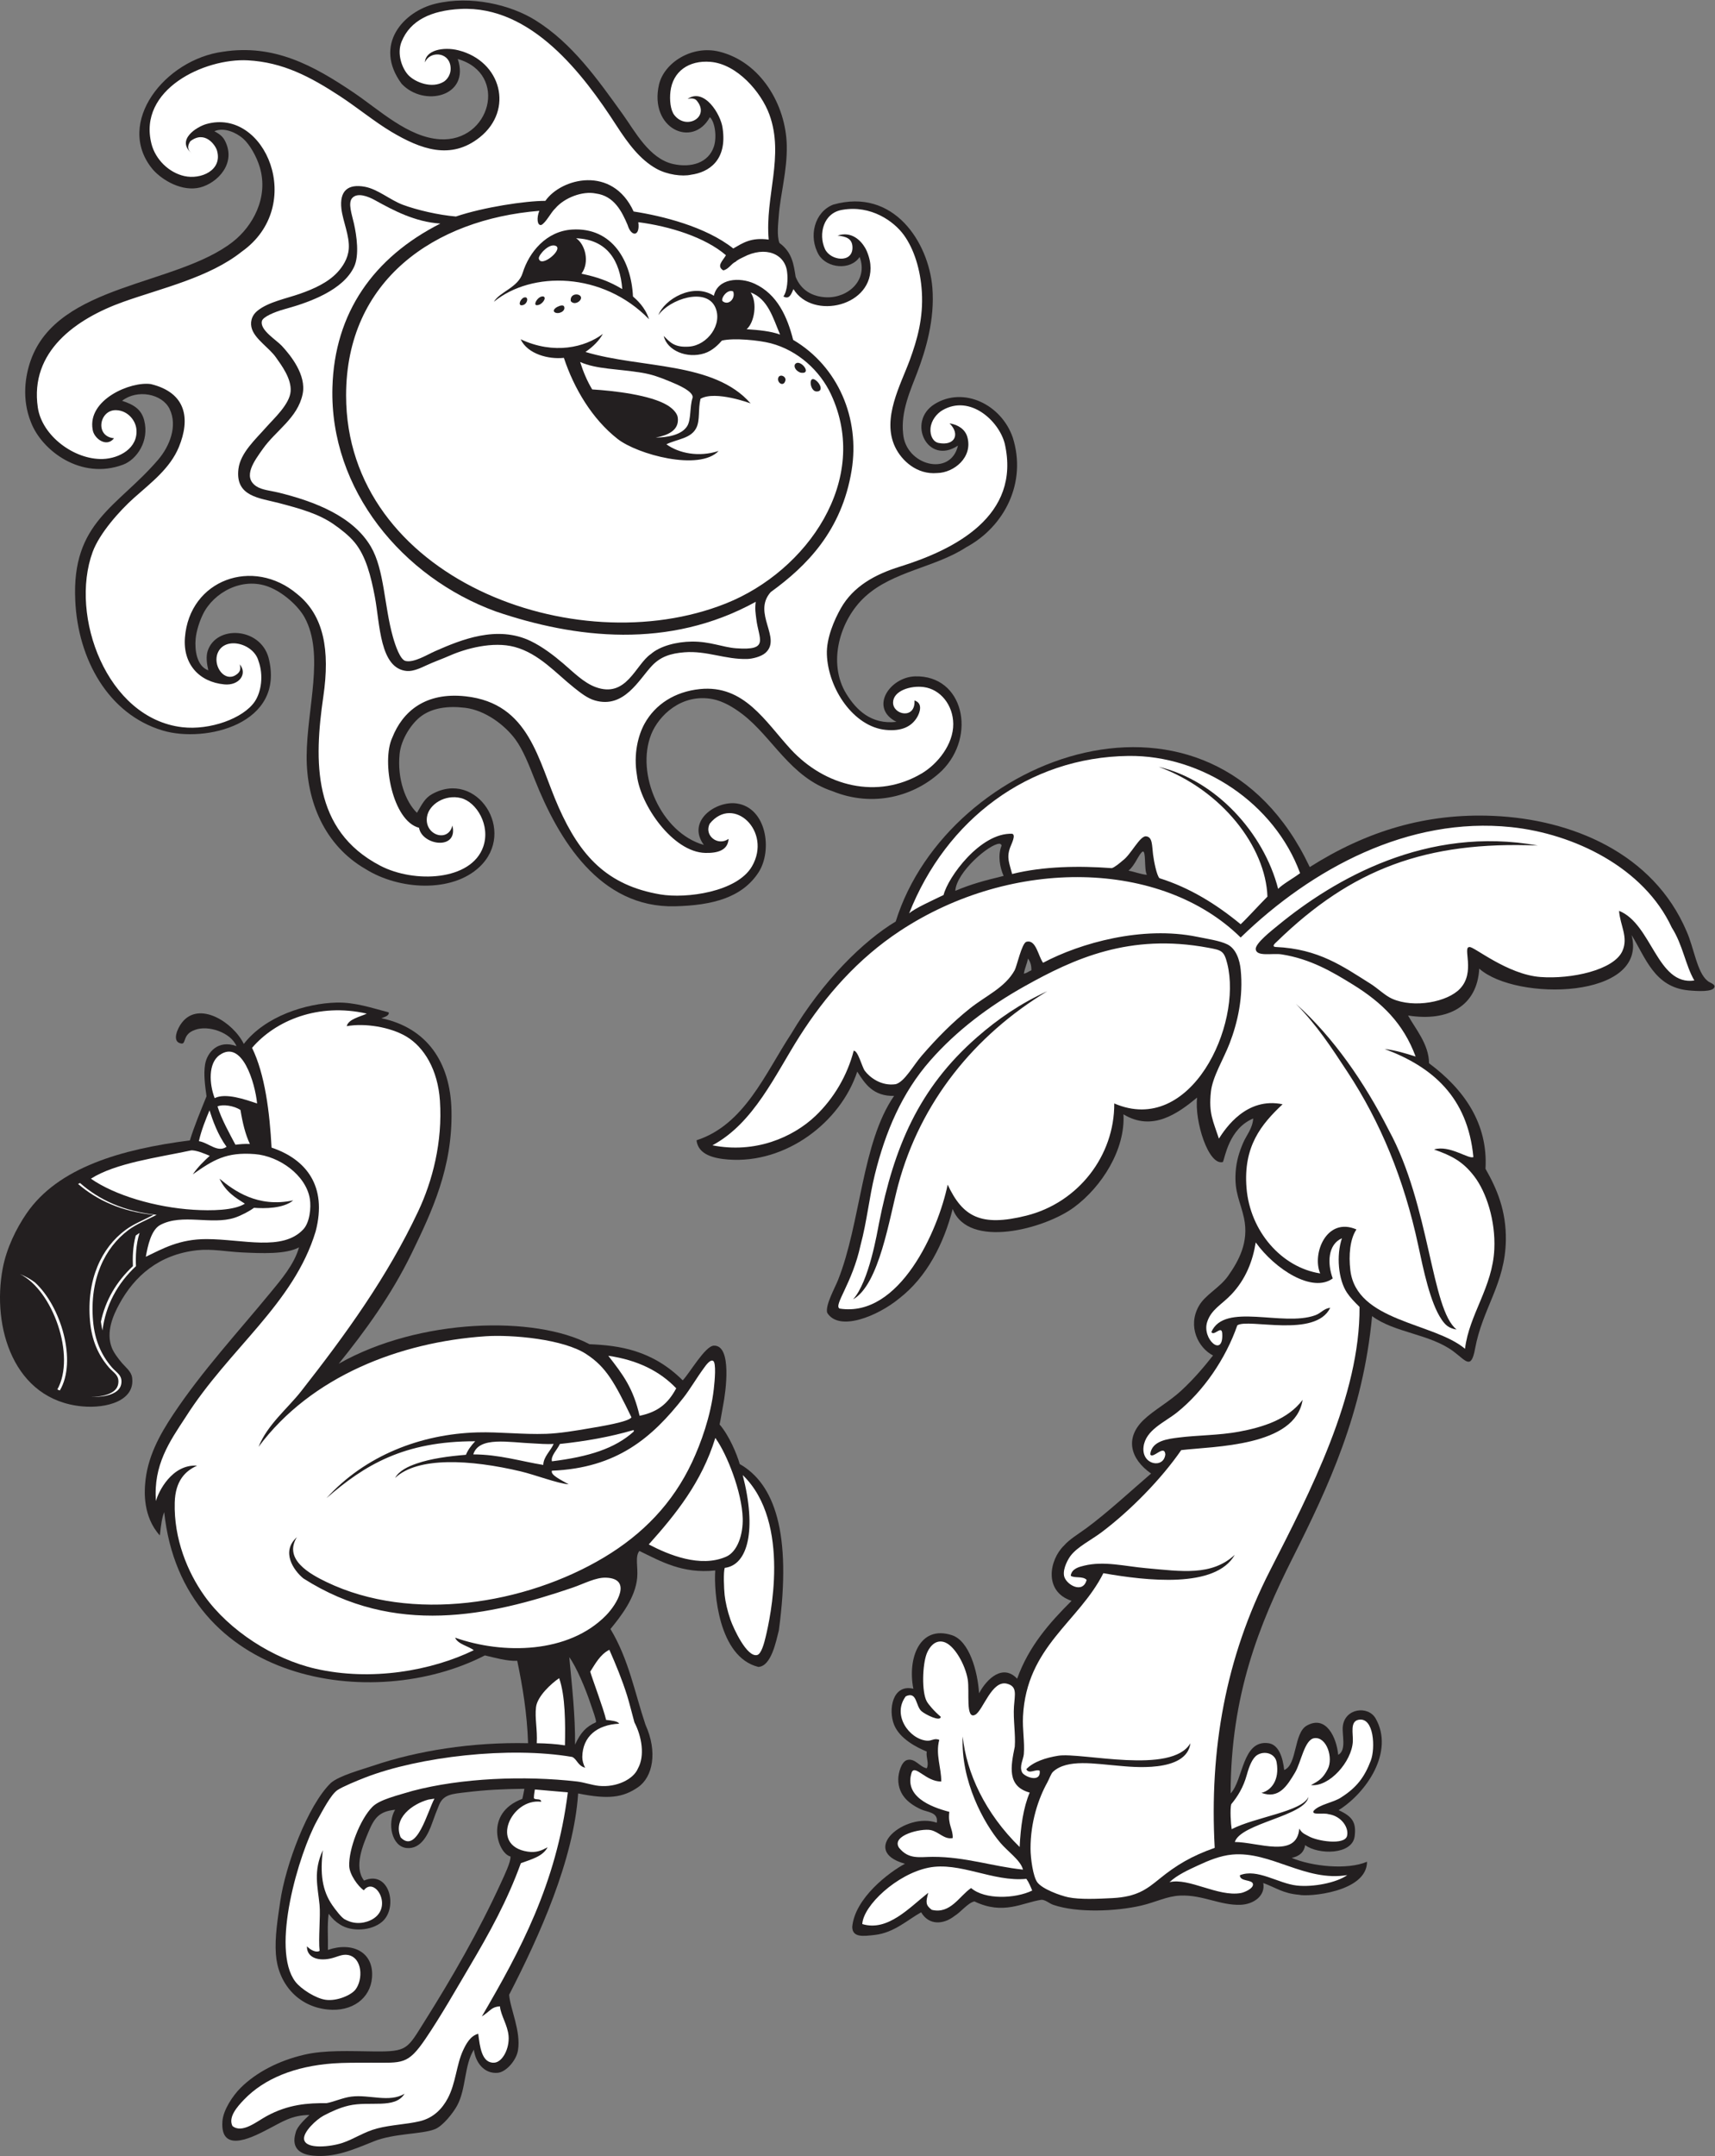 <?xml version="1.0" encoding="UTF-8" standalone="no"?>
<svg
   xmlns:dc="http://purl.org/dc/elements/1.1/"
   xmlns:cc="http://creativecommons.org/ns#"
   xmlns:rdf="http://www.w3.org/1999/02/22-rdf-syntax-ns#"
   xmlns:svg="http://www.w3.org/2000/svg"
   xmlns="http://www.w3.org/2000/svg"
   viewBox="0 0 745.653 937.133"
   height="937.133"
   width="745.653"
   xml:space="preserve"
   id="svg2"
   version="1.1"><rect x="0" y="0" width="745.653" height="937.133" fill="#808080" stroke="none"/><defs
     id="defs6" /><g
     transform="matrix(1.333,0,0,-1.333,0,937.133)"
     id="g10"><g
       transform="scale(0.1)"
       id="g12"><path
         id="path14"
         style="fill:#231f20;fill-opacity:1;fill-rule:evenodd;stroke:none"
         d="m 1267.89,3729.06 c 2.67,-12.09 -17.59,-15.92 -23.91,-19.03 146.45,-30.87 225.36,-141.1 228.64,-301.69 3.77,-185.12 -63.6,-328.31 -129.64,-464.32 -66.77,-137.5 -153.41,-255.76 -238.05,-360.61 264.09,149.73 641.24,156.96 817.86,63.63 95.73,-3.92 204.26,-18.56 304.06,-117.85 23.36,24.5 73,112.07 101.34,113.13 60.51,2.65 38.85,-151.38 30.64,-193.27 -4.13,-21.11 -7.9,-47.01 -11.78,-63.63 31.03,-35.84 56.47,-96.56 65.7,-129.14 112.91,-64.32 170.82,-223.38 127.57,-542.6 -8.6,-33.31 -24.36,-117.12 -66.87,-118.91 -130.74,32.21 -145.43,246.24 -140.54,314.54 -106.95,-11.49 -178.11,30.04 -247.48,63.64 -14.78,-18.93 -3.93,-51.57 -7.07,-87.21 -5.85,-66.03 -54.16,-126.96 -87.21,-167.34 59.87,-99.62 78.41,-205.13 114.14,-311.97 40.34,-88.94 24.1,-170.83 -24.58,-204.2 -48.86,-33.51 -96.02,-40.08 -194.96,-20.07 -14.38,-216.894 -126.16,-464.289 -225.03,-656.332 3.01,-45.328 39.12,-118.277 28.73,-181.543 -5.31,-32.398 -38.46,-70.594 -65.99,-73.062 -44.45,-3.977 -72.67,33.875 -77.78,75.425 -31.7,-50.132 -24.91,-126.582 -54.21,-181.492 -12.13,-22.746 -46,-67.09 -73.07,-77.781 C 1374.95,70.234 1285.66,74.617 1218.06,47.305 1150.84,20.145 1091.78,-5.898 1020.41,1.184 983.09,4.871 947.727,22.109 964.52,76.602 968.531,95.918 996.148,121.492 1009.3,133.672 952.035,133.684 918.168,110.051 878.66,89.734 835,67.285 717.273,0.938 725.461,113.301 c 2.699,37.109 34.066,83.562 58.926,108.426 51.57,51.574 125.597,89.289 207.406,108.418 68.347,15.988 149.987,11.64 228.577,10.832 109.68,-1.133 107.69,7.8 165.2,99.199 88.77,141.094 176.58,293.215 249.67,453.281 9.9,21.66 31.81,67.156 29.8,83.176 -41.06,9.324 -87.7,141.027 38.55,187.877 3.45,13.65 4.75,23.12 6.74,32.92 -69.21,-0.93 -123.42,-3.26 -192.93,-11.71 -41.22,-5 -70.56,-6.32 -84.85,-40.07 -7.66,-18.06 -16.23,-40.97 -22.73,-59.42 -12.21,-34.62 -35.31,-86.542 -83.34,-81.99 -49.1,4.65 -64.09,81.06 -37.71,124.91 -51.82,-5.72 -67.52,-25.74 -87.21,-73.06 -16.76,-40.31 -48.69,-113.27 -14.14,-157.914 82.77,35.601 112.27,-88.625 58.93,-134.348 -35.05,-30.051 -99.4,-33.39 -136.71,-9.433 -15.81,10.156 -23.04,16.535 -37.71,35.363 -5.08,-40.117 -1.48,-74.406 -2.36,-117.856 77.99,27.309 150.91,-5.535 143.78,-90.742 -5.63,-67.281 -64.73,-111.558 -144.45,-103.531 -99.806,10.047 -162.412,87.742 -169.029,180.137 -4.012,56.043 5.848,114.695 14.145,172.058 17.093,118.223 89.284,312.476 164.984,386.546 28.27,24.2 99.11,43.03 139.06,56.56 142.17,48.16 320.1,77.15 504.39,73.07 -3.31,98.04 -17.9,184.79 -35.35,268.69 -33.06,-1.58 -72.95,10.08 -105.52,17.63 -364.43,-187.79 -986.635,-91.75 -1046.021,467.26 -7.067,-18.4 -10,-37.53 -14.149,-76.14 -56.508,61.94 -49.578,146.35 -48.148,166.35 6.379,89 48.285,163.01 91.926,228.63 94.21,141.67 210.347,267.03 318.191,398.33 33.16,40.38 76.418,90.5 91.918,146.12 -43.227,-23.24 -122.719,-19.55 -186.203,-16.49 -50.739,2.44 -98.473,12.36 -146.129,7.07 -124.695,-13.85 -204.465,-84 -254.551,-176.78 -18.437,-34.15 -44.062,-89.6 -23.574,-141.42 6.348,-16.03 20.457,-34.62 32.996,-49.49 11.23,-13.31 30.113,-27.02 33,-47.13 10.883,-75.86 -83.02,-101.7 -162.629,-94.28 -223.789,20.83 -295.547,258.4 -259.266,450.17 12.441,65.77 44.043,129.99 77.777,179.13 102.953,149.95 308.433,209.2 532.676,238.06 13.753,45.68 36.64,100.05 54.214,143.77 -4.777,34.38 -9.925,71.96 -4.718,103.7 6.445,39.34 42.183,81.83 102.355,59.94 -18.164,44.26 -92.203,69.58 -135.859,52.7 -41.504,-14.6 -26.903,-47.07 -44.274,-44.28 -33.039,5.3 -11.113,51.73 2.356,68.35 56.183,72.17 167.562,0.48 201.687,-69.69 70.867,91.16 203.063,132.13 302.024,134.85 59.27,1.62 115.39,-17.41 170.71,-31.99 z M 1856.8,1626.48 c 22.78,-30.83 52.93,-101.84 70.71,-155.56 4.49,-13.58 18.13,-49.77 16.5,-56.56 -32.52,-14.66 -49.93,-33.02 -68.36,-73.07 0.8,96.2 -9.91,188.98 -18.85,285.19 v 0" /><path
         id="path16"
         style="fill:#ffffff;fill-opacity:1;fill-rule:evenodd;stroke:none"
         d="m 1196.34,3725.02 c -21.37,-10.22 -59.75,-17.58 -65.48,-40.91 58.98,10.81 141.74,-2.83 193.27,-33 59.55,-34.86 104.08,-109.89 110.77,-209.77 9.06,-135.1 -24.38,-262.24 -70.7,-360.62 -100.99,-214.39 -236.03,-400.95 -381.833,-586.88 -44.301,-56.5 -110.101,-109.02 -139.062,-181.49 171.655,230.69 461.595,341.63 740.085,360.62 85.63,5.84 255.63,-8.95 329.97,-58.93 63.43,-41.49 91.15,-91.59 146.14,-205.06 -5.43,-15.15 -111.31,-31.76 -131.99,-35.35 -52.35,-9.07 -103.11,-17.38 -146.13,-18.86 -76.79,-2.62 -151.99,6.73 -223.92,4.72 -185.08,-5.17 -366.51,-75.49 -492.6,-214.48 124.25,108.09 252.6,185.97 485.03,185.53 -13.45,-14.33 -24.12,-28.91 -30.13,-44.11 -57.57,-4.7 -113.58,-12.3 -160.28,-28.29 -27.7,-9.48 -58.21,-23.56 -70.71,-47.13 73.42,69.58 245.12,60.38 410.11,21.21 45.8,-10.87 119.87,-39.27 155.94,-42.1 -24.96,14.6 -60.25,30.44 -54.59,44.45 212.72,8.57 327.57,108.74 428.97,238.06 21.98,28.01 41.69,62.69 68.35,98.99 3.66,4.96 18.51,26.63 28.28,21.21 10.85,-6.01 5.46,-64.5 2.36,-91.92 -10.05,-88.93 -42.26,-177.28 -70.71,-238.05 -62.92,-134.44 -160.62,-235.18 -287.54,-311.12 -256.25,-153.31 -627.85,-213.56 -905.08,-80.14 -53.66,25.82 -141.137,73.58 -96.633,146.13 -52.653,-47.36 -10.582,-108.29 21.211,-134.34 297.732,-190.07 607.902,-122.35 876.792,-30.64 39.18,13.36 76.56,34.33 110.78,32.99 86.03,-3.35 34.73,-86.97 0,-122.56 -122.38,-125.36 -336.35,-128.16 -492.61,-73.06 8.88,-21.42 44.24,-27.6 60.94,-40.91 -138.66,-67.07 -333.84,-101.9 -515.83,-60.44 -137.522,31.32 -281.908,124.13 -362.979,238.05 -54.593,76.7 -99.886,185.4 -96.633,304.04 1.961,71.61 35.114,103.24 73.067,120.21 -82.551,5.27 -126.879,-86.09 -134.348,-115.49 -8.984,117.79 44.696,194.31 96.637,273.4 142.269,224.2 352.434,368.82 424.256,605.75 38.96,148.75 -32.022,235.86 -143.78,273.41 -6.046,114.24 -21.46,239.31 -63.64,325.26 76.617,89.39 216.54,147.7 374.25,111.62 z M 838.594,3431.91 c -38.418,13.12 -102.739,35.68 -138.418,17.53 -17.574,45.95 -21.66,113.72 15.855,140.38 73.559,52.32 115.926,-90.06 122.563,-157.91 z M 1984.08,2609.33 c 95.38,-13.82 168.24,-50.17 221.55,-106.06 -25.74,-48.11 -58.19,-77.06 -119.47,-89.63 -21.23,91.07 -53.78,133.52 -102.08,195.69 z m 438.4,-388.9 c 160.93,-155.16 87.71,-473.79 75.41,-525.59 -5.05,-21.32 -14.37,-57.9 -28.28,-61.29 -33.79,-8.25 -77.5,87.7 -87.21,115.49 -9.76,27.95 -16.56,58.54 -18.85,80.13 -2.3,21.6 -4.41,74.47 0.33,88.58 76.09,9.05 104.57,125.02 58.6,302.68 z m -89.57,120.21 c 2,0.43 2.22,-0.92 2.36,-2.36 35.3,-49.35 84.85,-172.62 87.21,-259.26 1.41,-52.16 -16.81,-108.63 -54.22,-124.93 -84.37,-36.75 -187.54,6.2 -252.19,40.07 88.71,99.06 172.45,203.09 216.84,346.48 z m -268.7,25.92 c 6.03,0.11 2.88,-1.76 2.36,-4.71 -61.12,-54.82 -145.16,-81.67 -266.34,-96.64 -4.4,17.77 17.34,37.65 25.93,56.57 85.26,9.01 165.14,23.42 238.05,44.78 z m -258.42,-44.61 c -9.24,-22.18 -32.86,-41.11 -33.84,-68.52 -73.12,11.73 -143.61,34.17 -228.29,34.34 18.72,60.18 117.27,38.66 197.15,35.7 15.29,-0.58 42.37,-3.29 64.98,-1.52 z M 683.367,3409.69 c 9.953,-31.45 26.813,-79.84 55.543,-118.83 -28.797,-20.75 -58.933,13.44 -90.222,18.32 8.175,36.66 23.367,73.23 34.679,100.51 v 0" /><path
         id="path18"
         style="fill:#ffffff;fill-opacity:1;fill-rule:evenodd;stroke:none"
         d="m 784.387,3410.69 c 6.543,-40.58 15.609,-78.66 30.633,-110.77 -17.344,0.84 -32.387,-0.61 -47.137,-2.36 -17.922,33.94 -46.461,85.03 -58.426,124.92 16.93,7.73 54,2.45 74.93,-11.79 v 0" /><path
         id="path20"
         style="fill:#231f20;fill-opacity:1;fill-rule:evenodd;stroke:none"
         d="m 510.977,3068.93 c -34.067,-17.76 -65.465,-29.81 -91.922,-49.49 -77.524,-57.64 -127.489,-160.7 -115.496,-296.97 5.519,-62.7 26.906,-110.91 61.281,-150.85 15.504,-18.01 35.492,-25.66 30.648,-54.22 -8.371,-49.26 -109.515,-47.45 -155.566,-35.35 14.496,89 -0.977,329.55 -164.981,393.61 107.801,-52.55 184.77,-271.12 120.2,-379.47 -110.645,41.97 -149.754,153.75 -157.918,285.2 -11.824,190.34 99.05,337.17 223.914,391.25 62.672,-55.18 143.133,-92.56 249.84,-103.71 z m -67.508,-167.34 c -60.633,-56.69 -98.813,-127.34 -109.27,-209.76 -31.57,139.24 39.707,266.39 121.043,318.18 -12.105,-37.71 -13.199,-78.85 -11.773,-108.42 v 0" /><path
         id="path22"
         style="fill:#ffffff;fill-opacity:1;fill-rule:evenodd;stroke:none"
         d="m 1852.09,1185.72 c -37.6,-299.45 -156.34,-517.751 -280.48,-730.654 28.67,18.164 30.38,30.903 58.92,33 3.29,-30.925 25.33,-61.14 28.28,-96.64 3.45,-41.399 -20.21,-85.899 -47.13,-87.207 -41.16,-2 -46.51,53.945 -51.86,94.277 -25.56,-6.562 -39.7,-33.086 -49.49,-54.211 -21.72,-46.836 -23.57,-106.308 -49.5,-155.555 -18.25,-34.66 -46.97,-64.777 -91.92,-75.429 -43.71,-10.352 -93.12,-11.504 -139.06,-23.567 -42.66,-11.188 -75.11,-34.461 -113.14,-47.137 -36.46,-12.16 -119.855,-22.453 -124.917,11.789 -3.523,23.836 40.067,64.734 64.147,77.437 25.04,13.227 52.61,25.742 81.48,32.492 68.44,15.997 150.94,-12.207 181.99,38.555 -50.27,-29.836 -114.08,-1.785 -173.57,-9.258 -27.92,-3.508 -57.34,-17.258 -80.98,-21.386 -59.54,0.625 -124.325,-3.36 -195.626,-42.422 -32.222,-17.649 -79.957,-57.703 -111.105,-31.973 -14.246,28.895 15.074,62.313 38.039,86.191 65.789,68.387 165.137,108.614 289.902,117.84 35.08,2.59 81.6,2.356 124.93,2.356 101.7,0 118.81,-7.539 176.77,77.785 50.84,74.871 101.03,163.434 143.77,235.691 65.03,109.95 122.63,213.782 167.34,337.051 33.73,12.625 71.16,21.555 87.21,51.844 -19.61,-10.328 -36.52,-18.426 -64.96,-14.149 -126.27,18.989 -53.12,175.129 43.75,162.639 0.53,12.31 -19.08,4.5 -23.57,11.78 0.15,11.64 2.17,20.39 3.28,28.28 34.84,-2.87 72.7,-6.51 107.5,-9.42 z M 1213.52,771.23 c -17.18,-9.511 -51.7,-20 -87.38,-0.332 -11.09,4.114 -32.98,33.426 -42.43,47.137 -33.36,48.469 -39.92,103.418 -30.64,179.133 -31.93,-68.926 -16.6,-118.684 -10.76,-178.77 3.51,-36.203 -4.4,-110.898 0.15,-149.519 -8.39,-5.637 -26.01,-0.863 -41.23,14.812 -1.04,-33.878 31.91,-49.035 75.41,-40.066 22.66,4.668 38.95,15.723 58.93,11.785 46.63,-9.211 49.45,-79.949 23.57,-113.137 -13.29,-17.039 -58.49,-37.988 -96.64,-32.996 -32.28,4.219 -80.797,35.203 -98.988,58.926 -81.731,106.516 11.847,419.258 70.708,525.597 17.95,32.43 45.02,84.58 65.99,98.99 16.4,11.27 65.24,31.36 91.27,41.44 175.73,68.03 469.65,102.09 674.75,66.98 15.66,-6.74 18.54,-29.47 42.42,-35.01 -5.92,10.13 -9.61,24.45 -9.42,35.01 1.14,67 48.47,105.08 120.2,108.43 -3.62,8.25 -25.31,10.53 -42.42,12.29 -9.13,38.84 -45.13,133.59 -51.85,157.41 17.13,26.85 32.42,55.56 61.27,70.71 2.01,0.43 2.23,-0.92 2.36,-2.35 19.67,-44.6 40.44,-94.79 56.57,-146.15 8,-25.5 16.32,-60.38 23.9,-87.53 24.11,-46.19 34.69,-109.09 11.45,-150.51 -14.22,-34.58 -69.11,-62.46 -127.28,-56.58 -22.14,2.25 -49.1,11.66 -70.7,14.14 -172.25,19.85 -377.89,11.57 -537.39,-30.63 -48.94,-14.76 -106.66,-28.02 -130.29,-51.6 -40.34,-40.32 -78.23,-138.11 -76.02,-193.606 1.09,-27.218 28.45,-65.871 47.67,-78.925 36.03,47.343 97.88,-55.672 26.82,-95.079 z m 183.67,390.93 c 1.57,0 18.29,3.02 19.86,3.02 -22.79,-41.4 -57.46,-181.52 -110.26,-126.26 -26.06,62.34 37.92,108.94 90.4,123.24 z m 445.47,176.77 c -28.4,4.61 -59.52,6.48 -91.93,7.07 2.61,44.51 -6.84,81.64 -2.35,117.85 4.42,35.66 50.24,77.17 75.42,94.28 20.29,-57.65 20.38,-147.56 18.86,-219.2 v 0" /><path
         id="path24"
         style="fill:#231f20;fill-opacity:1;fill-rule:evenodd;stroke:none"
         d="m 4271.99,4202.91 c 186.71,118.18 380.03,176.51 599.85,166.84 253.48,-11.14 520.77,-120.73 629.52,-376.86 23.73,-53.28 34.02,-133.63 67.5,-160.49 5.62,-6.31 26.22,-10.65 23.22,-20.7 -4.95,-16.64 -54.56,-13.73 -84.64,-10.92 -111.55,10.39 -140.23,107.3 -185.68,180.2 54.96,-208.85 -376.96,-216.54 -496.94,-109.21 -6.66,-121.41 -99.91,-173.77 -232.09,-152.91 21.7,-40.45 68.29,-93.38 68.25,-155.64 114.01,-84.74 192.85,-196.45 184.22,-344.12 37.06,-64.9 67.96,-136.44 66.4,-233.44 -2.28,-142.28 -76.33,-221.57 -100.43,-353.52 -12.81,-70.1 -30.13,-38.42 -70.99,-8.21 -77.25,57.13 -191.31,60.05 -264.87,114.7 -29.67,-316.02 -142.22,-556.07 -259.39,-789.12 -108.74,-216.3 -201.67,-446.32 -202.05,-767.26 41.69,43.51 37.31,174.85 122.87,163.84 34.27,-4.42 47.3,-46.58 51.87,-87.39 42.85,16.46 30.62,120.64 73.73,144.72 63.19,35.63 97.22,-39.28 102.42,-95.36 27.91,14.71 12.03,64.92 14.99,92.62 6.32,59.29 82.56,69.23 107.2,25.8 61.46,-108.3 -29.78,-241.93 -120.86,-298.84 46.37,-21.04 57.65,-41.12 52.46,-84.54 -7.41,-62.202 -119.39,-61.135 -161.47,-29.47 -3.71,-22.321 -17.09,-35.653 -43.89,-41.626 64.35,-27.375 180.95,-40.363 245.62,-12.473 -0.16,-99.695 -192.86,-115.254 -221.59,-107.793 -52.12,4.317 -74.96,22.95 -116.87,38.36 7.62,-41.407 -31.1,-69.317 -73.72,-70.996 -66.73,-2.625 -124.09,33.007 -196.59,30.031 -44.76,-1.828 -79.07,-21.418 -128.33,-32.766 -82.71,-19.043 -209.1,-24.172 -286.71,2.735 -12.62,4.375 -24.84,16.398 -38.22,16.375 -62.51,-9.414 -123.78,-50.86 -218.44,-5.457 -20.19,-3.321 -45.98,-36.282 -64.73,-47.129 -35.65,-28.282 -83.61,-31.993 -109.11,11.777 -44.33,-24.602 -88.35,-66.77 -151.09,-73.867 -37.76,-4.27 -73.16,-9.18 -73.68,26.164 8.52,94.539 121.05,178.765 171.99,205.926 -153.01,42.683 2.45,169.629 103.75,133.799 6.29,35.2 -32.12,34.31 -51.88,43.68 -34.55,16.4 -74.03,43.18 -73.73,98.3 0.11,19 9.43,58.15 30.04,62.81 25.37,5.7 40,-23.08 62.81,-27.32 8.46,15.83 -3,35.19 0,54.61 -32.42,13.35 -88.02,41.35 -106.5,87.38 -19.64,48.93 -5.31,133.75 62.81,117.4 -19.29,98.36 19.74,208.86 125.6,174.76 57.2,-18.43 84.29,-118.51 88.8,-189.54 26.27,49.43 78.64,96.15 124.18,47.56 37.95,105.85 105.46,182.15 177.48,253.94 -92.1,30.53 -72.44,134.26 -24.58,180.2 17.18,20.12 47.45,38.05 73.72,57.34 68.23,50.12 154.35,129.83 210.25,177.48 -68.17,47.97 -85.9,115.68 -24.58,174.76 32.94,31.72 82.99,58.76 122.88,95.56 42.51,39.24 76.36,79.98 103.76,114.68 -47.8,24.56 -83.97,94.23 -46.42,161.1 20.85,37.13 67.85,58.97 95.57,98.3 33.64,47.72 68.79,109.62 51.88,188.4 -11.64,54.18 -31.8,83.19 -27.31,150.17 2.42,36.1 11.82,65.79 24.57,95.57 10.3,24.03 30.63,46.48 32.77,79.18 -79.46,-33.05 -92.17,-128.37 -98.85,-141.86 -47.26,-13.12 -93.32,134.49 -84.09,210.13 -63.96,-52.62 -146.01,-111.63 -240.29,-54.61 6.48,-114.78 -70.6,-236.16 -161.09,-303.08 -95.75,-70.82 -344.9,-137.43 -395.93,-5.46 -28.41,-111.51 -83.29,-221.51 -174.74,-292.16 -69.89,-57.4 -196.14,-109.37 -234.7,-46.15 -6.22,25.11 24.95,80.02 35.38,106.22 74.53,187.2 77.32,448.21 182.93,600.7 -67.79,-1.36 -94.37,38.49 -120.12,79.18 -54.43,-165.24 -232.63,-300.95 -420.5,-286.7 -46.18,3.51 -98.46,15.3 -103.76,62.8 156.57,50.44 224.22,218.55 308.54,346.77 103.43,174.09 236.9,304.02 341.16,366.62 169.52,545.37 1026.94,863.71 1350.46,177.5 z m -545.57,50.21 c 12.69,6.48 4.55,-58.99 14.4,-75.54 -22.3,2.28 -39.32,9.84 -60.07,13.65 21.27,16.93 33.39,53.77 45.67,61.89 z M 3353.1,3904.53 c 6.97,-9.4 11.41,-21.34 10.92,-38.23 -8.6,-3.24 -14.45,-9.21 -24.58,-10.91 3.1,17.84 10.1,31.76 13.66,49.14 z m -93.47,374.5 c 3.17,0.44 9.35,-4.05 6.28,-8.52 -11.47,-30.47 -4.93,-68.18 7.63,-96.41 -61.7,-14.96 -105.24,-26.43 -157.65,-48.65 3.83,61.75 111.82,153.38 143.74,153.58 v 0" /><path
         id="path26"
         style="fill:#ffffff;fill-opacity:1;fill-rule:evenodd;stroke:none"
         d="m 5526.39,3833.08 c -121.38,-17.83 -138.64,184.77 -245.58,227.1 3.63,-47.7 31.06,-86.14 10.92,-131.07 -27.91,-62.27 -167.03,-92.27 -267.58,-84.65 -108.72,8.25 -218.71,101.42 -231.3,97.59 -23.64,0.49 20.8,-81.8 -30.84,-135.82 -41.03,-43.46 -149.74,-64.22 -221.16,-32.76 -23.45,10.33 -46.91,34.07 -70.99,49.15 -88.88,55.64 -168.05,113.68 -309.34,119.77 -14.91,1.52 0.32,13.63 3.52,16.75 244.34,237.89 486.83,328.92 851.92,314 -361.87,65.69 -663.25,-109.16 -846.46,-259.39 -20.98,-17.2 -76.3,-60.19 -73.72,-79.18 3.36,-24.78 54.87,-11.68 84.65,-16.39 94.22,-14.88 165.36,-57.05 232.08,-98.29 96,-59.34 164.75,-126.87 204.79,-234.82 -31.89,9.98 -63.59,20.14 -101.03,24.57 155.93,-57.96 270.83,-156.94 289.43,-352.23 -14.54,-8.43 -78.47,40.61 -128.32,24.57 58.51,-20.38 94.43,-39.57 131.06,-87.37 39.53,-51.6 69.79,-144.43 65.52,-237.55 -5.72,-124.83 -82.14,-212.98 -95.56,-324.92 -102.42,86.24 -354.38,88.09 -374.08,256.66 -5.67,48.58 -1.3,101.09 19.95,132.49 -97.34,42.16 -145.7,-79.02 -118.25,-143.42 -125.92,19.53 -228.84,137.33 -240.28,278.52 -11.01,135.99 48.01,207.54 117.66,273.08 -117.64,24.35 -185.69,-77.57 -207.76,-111.99 -19.11,58.66 -33.78,81.99 -26.03,153.14 5.3,48.68 41.09,105.96 60.77,156.88 26.41,68.32 45.5,152.95 36.25,241.54 -3.15,30.22 -14.54,67.69 -43.69,81.91 -24.71,12.06 -64.9,17.73 -98.29,24.58 -178.28,36.54 -380.52,-19.98 -502.42,-84.65 -15.85,20.72 -22.96,77.58 -54.6,68.26 -14.88,-4.37 -31.13,-80.1 -38.23,-92.83 -31.95,-57.31 -93.83,-82.58 -147.44,-125.6 -55.48,-44.52 -104.71,-93.99 -155.64,-152.91 -28.06,-32.46 -55.81,-84.75 -84.64,-92.83 -47.64,-7.1 -85.34,22.5 -101.04,43.68 -9.31,12.6 -22.09,66.34 -36.16,65.37 -20.73,-80.35 -64.78,-155.72 -124.93,-212.82 -74.07,-70.3 -197.36,-123.12 -335.84,-95.56 135.2,72.42 204.88,230.57 283.97,354.97 84.54,132.94 190.66,253.69 327.65,344.03 368.34,242.89 854.13,231.8 1111.3,-21.42 232.25,225.23 547.71,394.78 881.94,360 204.34,-21.26 433.25,-131.46 524.25,-327.66 35.91,-56.01 45,-124.06 73.57,-172.48 z m -1357.51,298.75 c -46.45,181.52 -202.31,354.1 -389.84,397.98 206.65,-75.63 349.23,-261.17 354.96,-423.22 -26.78,-26.82 -71.13,-75.57 -87.37,-90.11 -80.04,65.89 -165.91,118.97 -264.85,150.18 -9.03,9.03 -18.04,54.95 -20.88,77.17 -3.83,29.96 -1.33,57.15 -22.81,59.36 -20.38,2.08 -49.53,-60.17 -76.46,-79.19 -8.86,-7.78 -26.49,-22.41 -35.49,-24.57 -105.41,7.82 -222.36,6.45 -324.93,-19.12 -8.95,35.58 -18.53,52.58 -6.73,85.71 4.24,11.89 20.02,41.44 7.02,45.44 -103.54,4.63 -209.96,-142.06 -223.84,-199.61 -35.36,-17.26 -94.47,-43.72 -112.3,-59.87 120.52,305.13 388.49,509.34 715.39,513.33 240.97,2.95 476.35,-155.35 559.75,-382.27 -22.05,-16.74 -56.19,-35.27 -71.62,-51.21 z m -534.54,-699.67 c 1.08,-170.52 -117.53,-323.53 -286.52,-365.84 -149.66,-37.45 -207.77,-3.14 -256.85,100.98 -30.64,-148.32 -156.39,-434.51 -352.23,-404.11 -21.37,10.21 41.22,81.8 68.27,207.52 20.57,76.52 28.04,154.91 46.41,229.36 34.59,140.24 88.51,266.79 180.21,371.35 86.35,98.46 191.97,177.73 308.54,243.01 160.7,89.98 342.26,173.13 597.97,125.6 43.84,-8.15 52.2,-9.38 62.8,-51.88 49.94,-199.89 -119.05,-563.76 -368.6,-455.99 z m -447.81,215.71 c -190.71,-166.81 -270.58,-359.58 -319.46,-606.17 -5.66,-28.55 -32.3,-190.86 -84.64,-248.47 85.92,48.4 118.25,265.73 147.43,374.07 72.36,268.54 247.72,486.57 486.03,630.75 -87.61,-40 -161.33,-90.67 -229.36,-150.18 z m 1209.6,-114.68 c 106.01,-161.41 183.09,-346.52 229.37,-562.48 17.04,-79.56 39.18,-188.27 76.44,-243.01 10.64,-15.61 21.85,-28.87 49.17,-32.77 -83.25,64.29 -86.9,403.8 -221.18,649.86 -79.57,156.14 -180.91,303.26 -303.08,412.3 70.26,-72.33 114.02,-139.75 169.28,-223.9 v 0" /><path
         id="path28"
         style="fill:#ffffff;fill-opacity:1;fill-rule:evenodd;stroke:none"
         d="m 4377.02,2992.56 c -19.03,-55.77 -11.99,-134.93 16.39,-177.48 10.67,-16.02 24.48,-30.14 40.95,-46.43 2.23,-289.19 -161.22,-603.88 -292.16,-860.1 -145.22,-284.1 -197.66,-584 -180.21,-903.78 -75.2,-26.528 -124.76,-55.922 -180.21,-101.032 -40.63,-33.035 -72.62,-58.621 -152.91,-62.8 -46.21,-2.391 -107.01,-5.223 -144.72,2.734 -24.43,5.168 -84.57,26.219 -101.02,49.148 -13.78,19.211 -21.74,77.59 -21.84,109.22 -0.29,87.05 25.83,163.94 54.6,215.71 7.01,12.61 11.89,28.96 19.12,35.49 46.62,42.18 135.97,25.46 215.86,18.99 35.58,-2.87 219.49,-24.97 231.93,73.86 -60.76,-104.12 -355.72,-28.91 -431.41,-40.96 -39.79,-6.35 -80.63,-19.54 -103.76,-43.7 7.49,-18.23 32.17,1.86 43.69,-5.45 3.64,-41.14 -50.16,-19.04 -57.34,-5.47 -10.34,19.51 4.16,43.38 5.46,60.06 3.06,39.25 -4.86,80.13 -2.73,122.89 11.34,227.68 182.37,308.11 262.13,466.91 139.22,-24.5 366.09,-51.2 428.68,60.07 -75.51,-70.19 -174.53,-53.94 -289.43,-43.69 -69.67,6.21 -136.64,24.16 -202.05,8.19 -16.28,-3.97 -40.54,-9.67 -43.7,-32.76 11.69,-9.13 39.18,-0.11 51.89,-13.66 -12.47,-47.78 -68.85,-14.48 -73.73,13.66 -4.22,24.34 14.13,55.53 21.84,65.53 22.54,29.22 67.46,51.15 101.03,76.45 95,71.61 195.06,174.14 259.4,267.59 106.5,12.66 371.95,10.93 395.92,163.83 -47.35,-63.28 -128.3,-89.08 -207.52,-103.76 -65.22,-12.09 -134.67,-11.28 -196.59,-19.11 -34.25,-4.34 -88.26,-10.04 -92.83,-54.62 7.51,-17.55 45.79,33.9 49.14,0 -4.41,-48.03 -78.38,-35.3 -71,24.58 6.79,55.01 69.15,79.88 109.23,111.95 85.88,68.72 158.76,175.02 196.59,283.97 34.75,23.96 255.02,-42.72 303.09,57.34 -22.26,-3 -28.79,-17.22 -49.16,-24.58 -105.84,-38.23 -295.66,43.46 -338.58,-54.6 8.8,-15.46 34.15,24.75 35.5,-5.46 4.17,-80 -67.1,-17.4 -49.15,38.22 13.31,41.23 47.53,56.62 79.19,90.1 46.8,49.51 69.51,108.85 79.18,169.3 63.34,-87.86 184.86,-165.77 251.2,-117.41 -18.27,49.2 -15.94,111.18 30.04,131.06 v 0" /><path
         id="path30"
         style="fill:#ffffff;fill-opacity:1;fill-rule:evenodd;stroke:none"
         d="m 3358.55,1184.98 c -20.85,-49.22 -29.55,-110.62 -32.76,-177.48 -112.5,109.85 -173.77,242.21 -185.67,360.43 -7.15,-144.27 68.77,-283.25 122.87,-346.78 12.8,-15.03 27.29,-27.283 40.96,-40.955 12.62,-12.629 28.2,-28.593 32.76,-46.418 -100.01,10.578 -188.24,41.946 -294.69,41.711 -42.25,-0.097 -77.8,-9.597 -109.42,29.282 -27.51,40.93 72.9,64.52 103.24,57.94 26.97,-5.85 43.79,-31.46 71.63,-26 1.47,29.38 -16.59,43.06 -11.04,85.47 -63.01,16.41 -147.8,50.86 -122.88,128.33 11.01,27.52 46.08,-29.83 96.49,-29.49 0.81,43.5 -19.47,88.73 -6.38,135.98 -17.43,6.88 -23.39,-4.32 -40.95,-2.72 -57.3,5.18 -114.03,84.27 -68.27,144.7 37.66,17.5 31.32,-32.34 51.88,-49.14 13.69,-11.2 61.07,-34.78 62.15,-17.64 -21.99,18.62 -40.19,40.19 -45.76,50.41 -16.89,30.9 -14.1,119.45 0,155.63 6.34,16.28 24.18,45.92 54.6,38.22 35.19,-8.88 71.42,-75.29 79.19,-122.87 6.45,-39.48 -8.09,-132.54 24.57,-114.67 25.48,13.94 53.82,114.51 103.77,101.02 33.6,-9.07 25.12,-34.29 22.43,-73.89 -2.92,-42.87 5.63,-91.36 2.61,-131.23 -13.21,-65.1 -25.86,-129.35 48.67,-149.84 z m 925.64,-60.07 c -6.27,-14.63 31.42,-4.88 48.97,-10.33 42.62,-5.99 67.71,-44.93 60.25,-71.58 -8.42,-30.02 -96.95,-16.76 -125.61,0 -10.74,6.28 -19.87,7.68 -30.03,24.57 -7.63,-98.515 -135.09,-44.02 -210.25,-43.68 19.68,61.8 231.68,84.82 240.28,147.44 -19.07,-47.95 -174.47,-66.21 -250.44,-105.65 -2.74,16.02 -5.92,64.92 -1.44,81.46 20.6,24.57 39.48,54.89 50.58,95.06 8.01,28.96 18.4,55.77 34.74,65.65 23.65,14.32 58.05,4.94 62.8,-24.57 9.94,-57.71 -17.82,-91.47 -49.65,-99.14 56.31,-20.69 82.88,21.2 109.72,66.37 19.83,33.37 30.68,107.56 62.8,111.95 40.3,5.5 62.64,-64.82 43.7,-101.03 -14.97,-28.59 -26.54,-37.18 -54.63,-51.87 59.16,-7.16 133.07,75.94 136.53,141.98 1.37,25.99 -10.09,65.77 19.12,71 50.37,8.99 54.58,-93.18 39.57,-132.88 -19.96,-52.78 -45.06,-87.39 -95.81,-119.72 -24.32,-17.32 -73.08,-23.08 -91.2,-45.03 z m 110.15,-208.941 c -34.77,-25.09 -111.59,-39.973 -164.76,-34.067 -60.63,6.731 -129.04,56.575 -185.51,33.559 -0.07,-21.859 41.47,-12.785 42.77,-29.367 1.13,-14.485 -28.93,-26.817 -39.61,-28.692 -74.78,-13.125 -169.59,50.996 -232.69,35.418 25.3,23.625 59.44,39.075 92.84,54.614 33.81,15.73 72.48,31.929 111.94,35.496 126.22,11.386 238.08,-89.688 375.02,-66.961 z M 3347.63,903.738 c 8.1,-11.011 13.48,-24.746 19.12,-38.222 -55.19,-26.739 -154.49,-30.496 -199.33,8.195 -38.1,-25.566 -67.43,-86.113 -128.34,-70.996 -21.09,15.762 -19.28,25.848 -11.4,55.578 -62.15,-48.898 -132.32,-127.141 -215.22,-102.004 3.59,61.211 112.94,162.754 215.56,183.731 101.9,20.82 210.64,-47.129 319.61,-36.282 v 0" /><path
         id="path32"
         style="fill:#231f20;fill-opacity:1;fill-rule:evenodd;stroke:none"
         d="m 3124.52,5577.22 c -23.39,-103.04 -170.81,-64.92 -178.84,39.25 -8.04,72.33 24.74,143.17 45.8,198.48 27.77,72.93 58.23,173.65 49.57,277.68 -12.3,147.66 -126.17,326.11 -323.3,270.39 -60.77,-23.63 -82.2,-103.47 -46.88,-164.2 27.26,-43.23 102.79,-51.4 133.05,-6.55 28.23,-75.17 -37.52,-134.09 -108.57,-131.45 -46.45,1.73 -83.13,23.79 -100.12,66.61 -6.57,39.56 -10.51,79.55 -53.05,110.65 -8.76,24.35 -3.99,61.96 -2.18,87.24 5.1,71.2 28,147.59 26.18,231.19 -2.88,132.12 -85.03,272.08 -220.29,305.36 -88.52,21.76 -179.17,-35.48 -196.3,-106.88 -33.33,-143.7 109.51,-209.7 165.77,-106.87 16.44,-14.88 23.6,-64.18 13.08,-95.97 -17.32,-52.34 -73.22,-70.1 -133.05,-56.71 -78.06,17.47 -124.96,107.73 -163.57,161.41 -81.55,113.32 -164.78,232.22 -285.73,307.52 -81.55,50.79 -210.71,81.23 -325.39,53.83 -105.04,-25.1 -203.74,-134.56 -110.81,-261.03 72.32,-77.45 224.47,-42.15 183.21,80.7 167.03,-47.91 106.48,-272.56 -58.9,-261.73 -103.61,6.79 -196.91,95.75 -281.35,152.68 -130.54,88.02 -259.018,158.39 -425.108,132.83 -190.547,-25.18 -352.449,-232.06 -231.394,-381.47 23.984,-29.61 85.039,-72.06 146.132,-63.25 54.985,7.92 125.454,69.63 95.961,143.94 -7.929,19.99 -16.183,29.24 -39.261,41.44 31.543,14.3 72.543,-5.1 93.793,-23.99 21.808,-19.39 44.015,-58.32 54.527,-93.78 29.398,-99.22 -24.332,-192.7 -87.246,-242.1 -184.887,-145.18 -570.563,-136.08 -659.871,-386.85 -17.973,-50.41 -30.078,-126.25 0.59,-202.25 35.394,-92.64 163.554,-189.52 300.597,-138.21 44.254,16.57 86.418,76.95 68.606,144.96 -9.121,34.82 -32.903,50.48 -71.977,63.25 49.496,38.67 130.981,23.09 155.043,-26.77 C 580.063,5641 553.031,5574.81 515.977,5531.41 384.648,5377.59 232.82,5329.13 245.523,5071.2 c 8.661,-189.02 106.532,-369.86 285.508,-423.12 138.125,-41.21 401.004,20.74 344.821,237.74 -27.356,98.99 -170.594,106.99 -198.481,21.8 -5.844,-17.84 -3.012,-41.43 2.184,-63.24 -38.465,13.61 -44.66,67.48 -41.446,102.51 2.375,25.79 12.59,57.48 23.996,80.69 34.583,70.35 127.313,122.28 213.747,89.43 48.625,-18.48 97.914,-63.86 117.781,-100.33 65.367,-120.02 7.577,-295.18 6.547,-451.48 -1.004,-148.82 59.12,-291.94 191.93,-368.6 110.8,-69.46 282.57,-77.64 371.89,6.7 122.94,116.05 -8.81,318.87 -154.78,237.48 -23.36,-13.02 -32.46,-32.4 -49.17,-60.98 -37.01,35.53 -65.01,110.9 -56.71,191.94 5.04,49.21 39.88,101.48 71.98,124.32 35.65,25.37 84.2,33.16 141.76,26.18 66.05,-8.03 129.3,-56.27 163.59,-102.51 25.24,-34.05 44.81,-84.33 63.25,-130.87 77.85,-196.52 212.17,-419.79 457.58,-413.84 121.68,2.94 218.97,27.89 272.68,110.66 46.21,71.51 26.29,211.02 -71.58,224.66 -67.51,9.41 -163.98,-57.21 -106.87,-135.23 -139.45,39.17 -223.35,231.47 -171.52,361.06 24.26,60.62 98.38,133.52 199.87,114.42 35.28,-6.64 69.7,-28.13 95.97,-47.98 99.3,-75.06 156.81,-206.5 294.85,-252.14 133.3,-54.42 269.87,-17.01 357.28,66.75 114.38,114.38 70.2,311.64 -87.24,307.53 -82.38,-2.16 -150.96,-102.43 -61.07,-148.32 -82.2,-9.51 -131.26,38.96 -163.58,91.61 -61.51,100.22 -21.74,240.23 61.07,316.25 91.08,83.62 229.19,95.52 329.33,161.02 126.35,67.89 198.93,211.81 152.68,358.07 -36.65,107.31 -160.17,168.21 -255.19,109.06 -91.63,-57.05 -22.77,-201.15 76.34,-135.22 v 0" /><path
         id="path34"
         style="fill:#ffffff;fill-opacity:1;fill-rule:evenodd;stroke:none"
         d="m 3097.16,5649.78 c 28.3,-4.46 50.9,-19.66 57.9,-44.21 19,-66.62 -43.92,-116.86 -98.15,-117.78 -65.45,-5.92 -115.68,39.56 -137.41,85.06 -44.3,92.79 18.64,203.38 47.99,283.54 24.18,66.04 44.45,136.68 39.26,222.47 -4.36,71.88 -25.22,139.11 -58.89,185.38 -31.92,43.89 -106.47,98.25 -200.36,81.8 -61.75,-9.61 -78.83,-79.16 -56.9,-127.4 17.6,-38.72 90.09,-47.74 89.92,4.27 -0.09,30.43 -22.24,36.24 -48.58,39.16 44.93,15 75.2,-15.29 89.42,-39.26 9.59,-16.17 15.98,-39.33 17.45,-54.53 13.2,-136.88 -187.88,-183.11 -250.82,-80.7 -7.56,-17.69 -14.02,-34.65 -32.72,-23.99 13.46,18.72 14.81,58.51 12.11,78.54 -5.78,59.9 -70.3,88.05 -143.28,49.45 -19.98,-9.02 -24.48,-14.67 -24.48,-14.67 -15.12,-6.68 -22.53,-24.55 -40.64,-28.26 -23.25,14.28 -0.89,31.82 8.82,49.37 -68,58.7 -184.01,94.69 -285.82,107.68 6.43,-47.31 -23.12,-48.89 -34.89,-9.12 -18.36,43.08 -43.3,94.85 -103.79,102.71 -43.21,8.94 -102.34,-13.67 -131.98,-48.39 -13.91,-12.29 -30.87,-47.58 -46,-54.34 -13.53,-2.51 -15.39,24.07 -6.14,46.21 -341.35,-27.52 -630.31,-225.78 -630.33,-601.97 0,-593.53 745.53,-875.07 1238.85,-678.32 265.19,105.75 473.1,403.95 342.43,682.68 -35.17,75 -106.4,142.26 -196.3,165.76 -37.19,9.72 -120.53,18.27 -159.22,8.72 -9.79,-11.19 -29.64,-32.72 -56.7,-41.44 -57.95,-18.66 -122.59,9.47 -133.05,56.71 20.66,-21 35.16,-38.35 82.88,-34.89 59.82,4.32 110.55,73.11 85.06,128.67 -30.01,65.43 -148.43,26.44 -185.39,-26.17 19.33,51.5 112.76,107.3 181.03,63.25 12.18,56.1 82.74,62.36 133.05,39.26 74,-34.16 106.65,-108.37 125.5,-183.03 147.14,-86.63 218.32,-256.67 190.75,-425.48 -32.14,-196.87 -146.28,-311.8 -263.91,-396.97 -61.3,-68.98 37.6,-150.19 -17.45,-198.46 -14.08,-12.36 -42.34,-19.14 -58.88,-19.64 -71.88,-2.13 -131.9,27.51 -205.02,21.81 -45.55,-3.54 -77.96,-14.54 -105.58,-43.51 -42.78,-44.9 -90.94,-141.31 -186.69,-113.52 -24.28,7.05 -45.82,24.16 -67.61,41.44 -58.35,46.25 -114.35,111.68 -194.12,133.04 -71.14,19.05 -159.96,-5.55 -211.55,-28.35 -25.2,-11.13 -50.14,-19.49 -78.53,-32.72 -12.57,-5.85 -39.88,-19.25 -61.07,-17.44 -89.07,7.55 -87.78,153.14 -104.69,242.09 -12.78,67.25 -28.99,132.05 -65.43,176.67 -18.78,22.99 -45.06,43.05 -67.61,58.89 -50.11,35.17 -110.303,51.69 -178.854,69.79 -63.652,16.81 -143.937,20.75 -133.047,111.24 6.36,52.76 55.664,96.53 91.61,137.41 22.824,25.95 75.562,73.57 78.64,115.88 3.031,41.72 -29.859,85.05 -48.109,110.94 -21.719,30.82 -66.012,57.74 -77.887,91.84 -6.609,18.96 -3.437,43.5 19,60.84 34.887,27.84 93.184,39.04 137.406,54.52 45.961,16.1 91.401,36.75 122.141,69.8 16.26,17.48 34.54,44.09 37.08,76.34 3.34,42.44 -19.33,90.22 -23.99,130.86 -6.68,58.23 20.82,82.14 76.33,71.97 42.29,-7.73 82.83,-43.48 124.33,-58.89 45.36,-16.83 115.83,-33.35 172.82,-38.16 89.56,30.22 226.04,51.09 291.74,51.06 51.73,74.25 218.36,116.87 287.9,-34.7 93.68,-14.53 234.66,-49.13 324.99,-120.56 31.45,17.92 57.54,36.74 115.59,28.95 -12.66,140.16 51.57,272.54 2.18,407.87 -26.6,72.89 -105.18,164.4 -191.93,171.69 -70.69,5.94 -123.43,-31.09 -130.86,-97.54 -2.89,-25.72 -0.34,-59.43 13.08,-76.34 39.38,-49.61 115.6,-6.54 74.16,45.8 -6.67,10.18 -20.58,9.86 -31.34,7.33 54.97,37.3 108.36,-50.56 114.22,-94.57 16.3,-106.66 -46.13,-144.99 -102.52,-152.67 -28.56,-6.64 -78.09,-0.12 -113.41,19.63 -53.2,29.74 -91.55,80.96 -130.87,141.77 -106.9,165.33 -276.72,390.83 -508.29,379.1 -95,-5.01 -163.49,-36.81 -191.82,-106.48 -16.51,-40.57 2.27,-88.3 21.81,-109.05 22.52,-23.91 77.23,-45.13 115.59,-21.81 9.57,5.82 26.5,23.84 21.81,52.34 -7.65,46.57 -68.42,47.24 -82.88,10.92 0.84,39.06 59.35,51.83 109.05,39.25 140,-35.41 181.35,-194.39 69.8,-283.54 -95.05,-75.96 -193.68,-38.43 -287.9,17.45 -54.65,32.42 -113.14,80.67 -170.12,117.78 -94.3,61.41 -183.593,109.43 -298.812,115.6 -140.609,7.53 -359.566,-94.97 -314.074,-272.64 12.816,-50.09 56.18,-93.21 106.875,-104.68 54.02,-12.23 125.094,18.49 106.871,82.87 -5.133,18.13 -39.863,67.48 -87.246,30.53 -10.168,-15.95 -9.48,-27.48 4.363,-39.26 -51.527,43.8 16.266,86.38 47.961,95.4 192.094,54.67 326.719,-266.4 115.625,-416.01 -105.648,-84.3 -261.566,-119.22 -386.054,-163.58 -155.075,-55.24 -306.016,-162.23 -279.18,-344.6 13.746,-93.34 119.719,-170.7 211.566,-167.95 54.879,1.66 115.891,35.72 109.973,97.2 -2.773,28.82 -28.102,61 -66.355,62.02 -54.735,1.45 -70.106,-85.88 -6.536,-91.6 -25.179,-32.01 -66.289,0.27 -69.797,28.34 -17.402,97.7 124.024,157.77 189.758,148.32 116.657,-28.38 128.93,-114.12 91.598,-205.02 -28.762,-70.04 -90.848,-116.49 -146.125,-165.76 -47.816,-42.6 -113.07,-116.25 -135.231,-176.66 -76.371,-208.19 45.946,-542.66 292.266,-571.45 89.883,-10.5 198.758,28.34 236.359,83.48 21.465,31.48 29.297,85.98 12.282,132.45 -15.934,59.55 -116.715,83.91 -135.227,19.63 -10.57,-41.2 25.883,-87.95 61.07,-65.43 12.274,7.85 18.083,16.85 13.086,34.89 26.024,-31.27 -2.054,-69.96 -50.164,-65.43 -82.793,7.81 -135.449,66.74 -128.683,152.68 14.863,188.78 222.301,263.67 366.426,141.76 86.905,-69.82 107.045,-182.53 85.055,-333.69 -30.61,-210.4 -36.22,-436.19 185.39,-551.82 111.1,-57.98 296.61,-49.55 335.89,61.07 25.03,70.5 -22.03,146.41 -71.99,159.22 -51.74,13.27 -104.81,-19.8 -111.22,-61.07 -9.31,-59.79 69.27,-85.35 82.87,-28.35 19.84,-81.75 -98.96,-65.49 -108.84,-7.34 -86.58,22.49 -122.91,216.72 -87.45,293.47 33.95,86.28 108.56,149.57 239.31,135.22 209.77,-23.04 235.63,-209.22 303.78,-362.46 70.23,-157.96 157.9,-254.16 331.51,-283.55 84.7,-14.32 250.38,7.95 298.82,91.61 66.19,114.35 -60.74,233.66 -137.41,139.59 -20.15,-37.16 24.37,-75.46 61.07,-50.17 -2.3,-37.54 -36.35,-46.5 -75.45,-45.69 -106.96,2.19 -212.7,157.51 -223.36,252.9 -12.1,69.85 4.13,131.37 24.98,168.94 34.99,63.03 98.85,104.03 180.04,112.42 144.84,14.95 213.57,-106.31 296.62,-196.3 111.7,-121.03 282.6,-164.59 427.49,-78.53 51.32,30.5 103.18,94.6 102.51,161.41 -0.62,61.26 -41.39,112.57 -95.97,119.96 -43.77,5.93 -99.82,-12.46 -100.33,-50.16 -0.55,-40.94 73.68,-56.04 69.79,6.54 28.75,-9.01 17.22,-40.15 8.73,-54.53 -18.37,-31.09 -51.13,-46.52 -102.5,-41.44 -104.33,10.3 -188.04,133.78 -191.94,246.46 -1.82,52.67 24.22,112.55 45.81,150.49 40.35,70.95 111.09,110.13 191.92,135.23 178.11,55.31 396.28,165.04 342.43,401.31 -18.9,74.09 -112.93,160.96 -202.84,109.06 -18.86,-10.88 -36.97,-33.39 -39.25,-58.89 -2.27,-25.11 9.32,-44.61 26.17,-47.98 53.31,-10.67 71.33,29.04 35.88,63.84 z m -435.02,104.1 c -20.48,1.46 -26.11,52.51 -3.2,37.61 17.91,-11.73 27.55,-39.36 3.2,-37.61 z m -48.86,60.83 c -7.16,0.81 -25.08,11.78 -20.93,26.42 14.24,23.87 59.38,-30.82 20.93,-26.42 z m -75.46,-19.39 c 1.93,18.13 28.36,9 23.67,-6.82 -5.74,-19.41 -25.24,-7.93 -23.67,6.82 z m -89.42,-80.7 c 2.64,-0.46 -115.49,43.51 -163.58,15.27 -8.3,-34.96 -1.2,-68.79 -13.09,-93.79 -17.2,-36.19 -61.76,-36.96 -98.14,-54.53 39.98,-29.21 105.61,-43.01 170.32,-21.8 -62.78,-66.52 -264.82,-11.5 -329.55,39.25 -83.13,65.2 -142.18,164.71 -175.14,264.33 -50.04,-5.28 -118.11,12.1 -141.11,60.65 108.71,-51.01 210.29,-26.43 268.27,17.46 -12.01,-21.42 -29.91,-40.09 -56.7,-58.9 181.01,-54.53 418.85,-30.43 538.72,-167.94 z m -743.74,425.31 c 21.21,68.62 77.42,136.61 161.4,141.77 132.55,8.15 193.3,-105.02 198.47,-218.11 10.86,-9.83 39.52,-33.84 52.35,-74.16 -151.18,155.41 -383.29,157.63 -506,56.71 19.73,33.4 79.03,46.1 93.78,93.79 z m 187.57,-74.16 c 12.45,-11.81 -17.05,-34.97 -30.53,-17.45 -3.26,22.29 21.2,26.31 30.53,17.45 z m -83.18,-53.63 c -13.44,10.16 26.03,29.77 30.83,18.74 6.37,-16.3 -19.61,-26.7 -30.83,-18.74 z m -56.41,23.1 c -16.9,-3.09 1.64,31.18 19.63,28.35 12.35,-4.14 -4.48,-27.86 -19.63,-28.35 z m -47.98,0 c -14.9,-3.92 -10.77,15.5 2.18,23.99 19.68,8.35 14.75,-21.1 -2.18,-23.99 v 0" /><path
         id="path36"
         style="fill:#ffffff;fill-opacity:1;fill-rule:evenodd;stroke:none"
         d="m 2544.36,5939.27 c -23.19,54.59 -39.47,116.11 -95.96,137.41 22.66,-33.24 12.52,-97.68 -13.09,-119.96 39.57,-2.6 78.14,-6.2 109.05,-17.45 z m -514.72,148.31 c -7.28,91.21 -47.62,161.44 -150.5,165.76 29.54,-19.59 45.12,-78.09 17.45,-115.59 50.38,-10.69 87.59,-23.15 133.05,-50.17 v 0" /><path
         id="path38"
         style="fill:#ffffff;fill-opacity:1;fill-rule:evenodd;stroke:none"
         d="m 2464.95,5067.87 c -283.49,-156.19 -589.07,-119.42 -847.53,-31.56 -304.83,111.05 -542.46,397.32 -533.16,730.61 6.81,243.49 134.19,423.84 351.94,534.31 -82.06,5.34 -151.49,41.98 -213.56,76.44 -20.99,11.65 -57.4,26.45 -74.44,6.13 -13.59,-16.22 -0.42,-53.05 6.24,-82.47 8.9,-39.38 18.16,-104.03 0.29,-141.57 -35.32,-74.19 -139.94,-114 -226.531,-137.61 -31.66,-8.63 -71.125,-25 -74.156,-39.26 -6.285,-29.49 47.207,-60.95 65.43,-80.7 27.699,-30.02 80.717,-94.48 67.613,-157.03 -16.41,-78.39 -87.395,-118.41 -130.059,-179.05 -26.242,-37.27 -67.812,-90.97 -20.429,-121.94 17.851,-11.68 47.625,-14.23 69.789,-19.63 122.223,-29.77 245.403,-78.45 303.163,-176.67 44.28,-75.29 43.21,-191.98 71.98,-294.44 8.02,-28.57 23.81,-74.66 41.44,-78.52 27.85,-6.1 68.96,19.99 96.46,32.11 84.08,37.04 202.07,85.77 311.79,32.72 37.73,-18.24 74.84,-46.44 106.48,-73.56 33.64,-28.83 66.15,-62.02 104.69,-76.33 101.31,-37.61 130.06,73.07 180.43,107.65 30.42,26.45 84.27,40.14 133.64,40.66 59.68,0.62 100.39,-18.5 144.04,-21.81 110.81,-8.42 74.16,29.8 66.33,95.36 -2.31,19.41 -5.03,32.43 -1.88,56.16 v 0" /><path
         id="path40"
         style="fill:#ffffff;fill-opacity:1;fill-rule:evenodd;stroke:none"
         d="m 1892.23,5849.85 c 10.31,-32.58 23.13,-62.66 39.26,-89.42 69.46,-4.2 190.81,-17.86 246.46,-52.35 14.75,-9.15 30.74,-24.23 32.71,-39.26 5.61,-42.68 -34.08,-58.36 -71.97,-65.44 36.88,0.41 83.73,7.67 102.51,37.08 13.38,20.96 8.25,63.72 17.45,91.61 7.11,21.58 -53.7,46.09 -74.16,54.52 -33.24,13.72 -58.32,22.91 -91.6,28.36 -77.28,12.65 -147.87,11.18 -200.66,34.9 v 0" /><path
         id="path42"
         style="fill:#ffffff;fill-opacity:1;fill-rule:evenodd;stroke:none"
         d="m 1757.42,6187.63 c 5.87,-32.79 80,28.62 55.92,40.57 -21.85,10.82 -56.85,-28.98 -55.92,-40.57 z m 634.03,-107.75 c -20.02,9.05 -41.57,-23.79 -34.65,-31.56 18.76,-15.89 43.08,8.07 34.65,31.56 v 0" /><path
         id="path44"
         style="fill:#ffffff;fill-opacity:1;fill-rule:evenodd;stroke:none"
         d="m 684.039,3261.37 c -19.281,-18.17 -36.637,-33.73 -55.223,-60.44 66.75,46.87 108.973,73.47 202.704,66 79.418,-6.34 166.816,-68.85 179.13,-146.14 4.47,-28.06 -0.22,-76.39 -21.212,-98.99 -67.528,-72.73 -197.458,-32.16 -315.829,-31.99 -88.629,0.13 -143.164,-31.33 -197.988,-57.58 6,34.03 16.942,87.59 47.137,103.71 71.719,38.27 167.164,-1.04 242.769,23.57 20.633,6.72 49.711,22.16 62.793,32.33 34.203,-2.64 95.621,-2.79 128.121,24.23 -116.613,-24.94 -194.132,32.36 -240.41,70.72 20.309,-43.66 53.77,-63.07 82.657,-81.49 -34.801,-22.39 -109.547,-23.46 -167.504,-19.86 -123.973,7.7 -256.965,47.08 -334.696,101.35 80.825,51.25 216.754,68.67 325.266,91.91 14.176,3.05 48.043,-11.2 62.285,-17.33 z M 510.977,3068.93 c -34.067,-17.76 -65.465,-29.81 -91.922,-49.49 -77.524,-57.64 -127.489,-160.7 -115.496,-296.97 5.519,-62.7 26.906,-110.91 61.281,-150.85 15.504,-18.01 35.492,-25.66 30.648,-54.22 -5.664,-33.34 -53.828,-43.28 -98.64,-42.48 41.742,0.78 83.461,11.6 88.703,42.48 4.847,28.56 -15.141,36.21 -30.645,54.22 -34.375,39.94 -55.765,88.15 -61.277,150.85 -11.996,136.27 37.973,239.33 115.488,296.97 26.465,19.68 57.86,31.73 91.93,49.49 -104.809,10.95 -184.289,47.2 -246.469,100.78 2.184,1 4.367,1.99 6.559,2.93 62.672,-55.18 143.133,-92.56 249.84,-103.71 z M 113.809,2848.61 c 86.011,-78.57 137.808,-257.65 81.332,-352.42 -2.743,1.04 -5.43,2.14 -8.086,3.27 61.172,109.4 -15.309,324.17 -122.051,376.2 18.008,-7.03 34.227,-16.19 48.805,-27.05 z m 329.66,52.98 c -60.633,-56.69 -98.813,-127.34 -109.27,-209.76 -2.183,9.6 -3.851,19.17 -5.082,28.65 14.926,70.23 50.934,131.11 104.418,181.11 -1.316,27.34 -0.484,64.54 9.207,99.8 4.137,3.06 8.309,5.95 12.5,8.62 -12.105,-37.71 -13.199,-78.85 -11.773,-108.42 v 0" /></g></g></svg>
